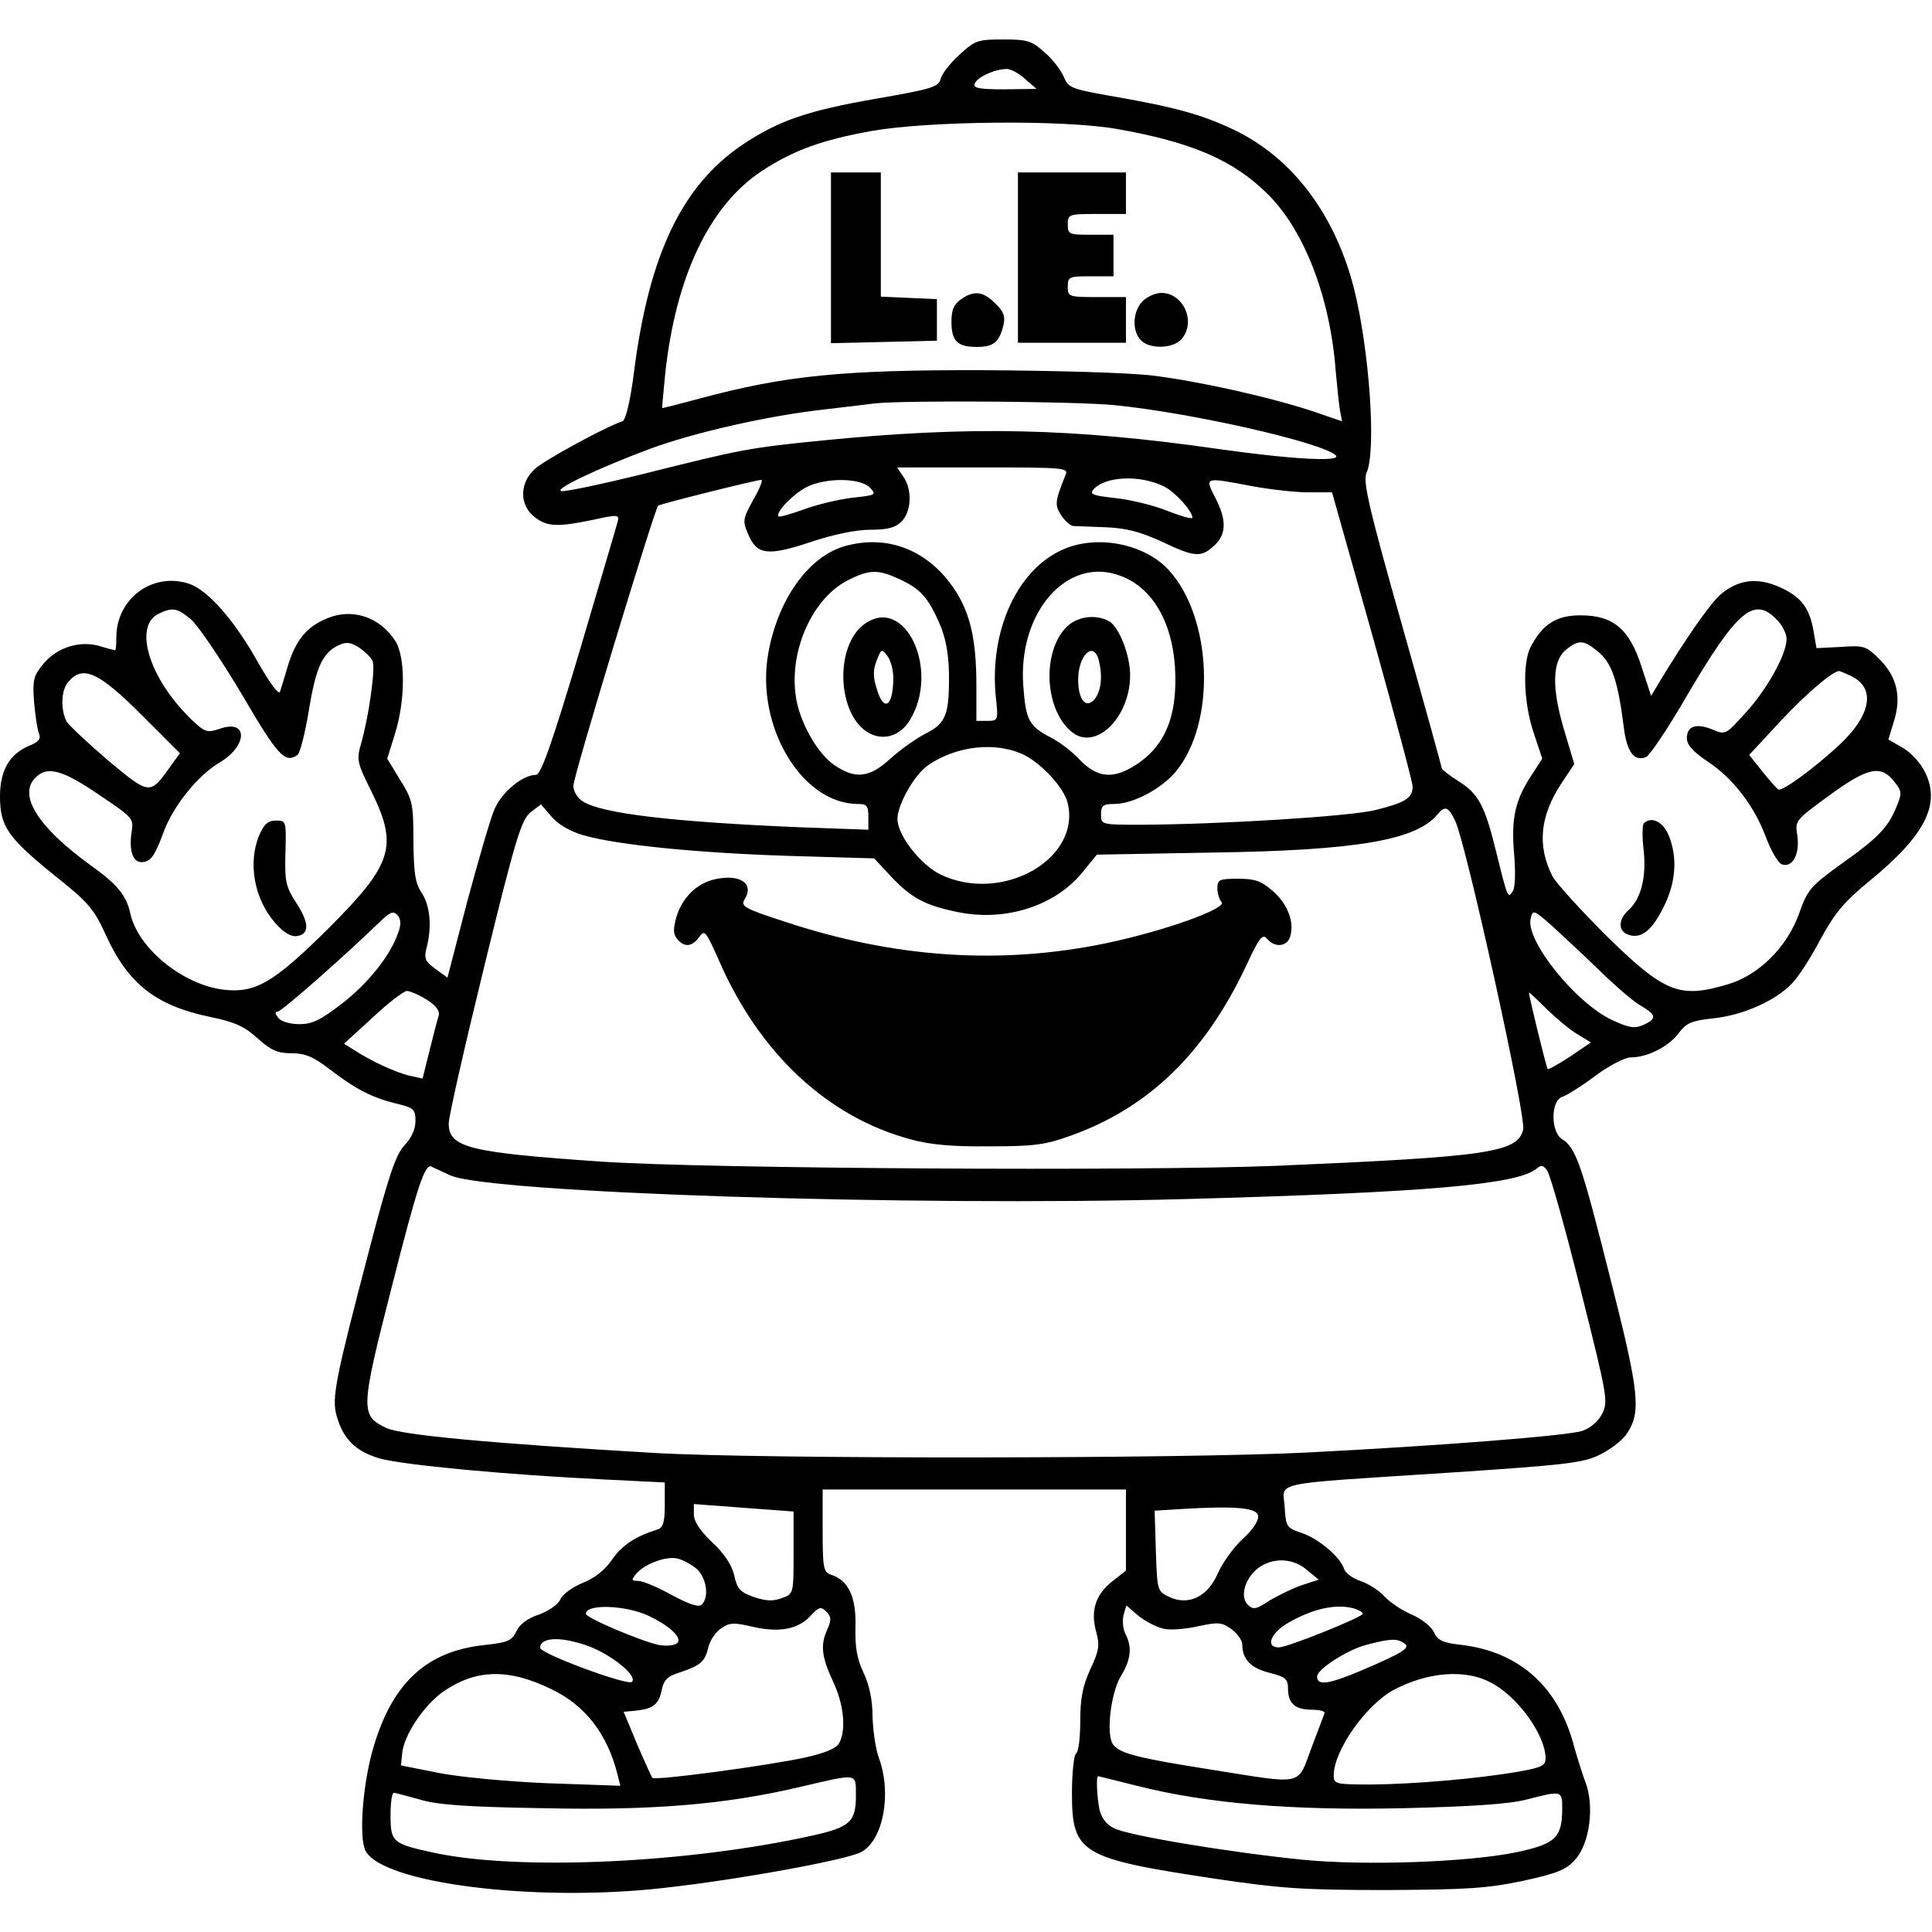 <?xml version="1.0" encoding="UTF-8" standalone="yes"?>
<svg version="1.0" xmlns="http://www.w3.org/2000/svg" width="100mm" height="100mm" viewBox="0 0 465 446" preserveAspectRatio="xMidYMid meet">
  <g transform="translate(0,446) scale(0.1,-0.1)" fill="#000000" stroke="none">
    <path d="M2310 4424 c-22 -20 -43 -46 -46 -59 -5 -19 -20 -24 -152 -47 -168
-29 -237 -53 -323 -110 -147 -98 -227 -265 -263 -548 -9 -71 -20 -116 -28
-119 -40 -13 -189 -94 -211 -115 -37 -34 -37 -86 -1 -115 31 -24 55 -25 142
-7 58 13 63 12 59 -3 -2 -9 -44 -150 -92 -313 -67 -224 -93 -298 -105 -298
-32 0 -82 -41 -100 -83 -10 -23 -39 -124 -66 -224 l-47 -181 -29 21 c-25 18
-28 25 -21 52 13 50 8 101 -12 131 -16 24 -19 47 -20 125 0 90 -2 99 -32 147
l-31 51 19 61 c25 81 25 185 0 223 -37 57 -103 79 -163 54 -49 -20 -75 -51
-94 -111 -8 -28 -18 -58 -20 -66 -3 -8 -24 20 -52 69 -58 104 -122 176 -167
191 -88 29 -175 -36 -175 -129 0 -17 -1 -31 -3 -31 -1 0 -18 4 -37 10 -48 14
-102 -3 -135 -42 -24 -29 -27 -38 -23 -93 3 -33 8 -67 12 -76 5 -12 -1 -20
-24 -29 -47 -20 -70 -59 -70 -122 0 -72 19 -99 130 -189 83 -66 96 -81 125
-145 54 -118 121 -170 253 -197 58 -12 81 -23 112 -51 32 -29 48 -36 82 -36
32 0 52 -8 92 -39 63 -48 100 -67 159 -82 43 -10 47 -14 47 -42 0 -20 -10 -41
-26 -58 -21 -22 -38 -71 -85 -251 -81 -309 -91 -357 -79 -400 16 -57 46 -86
103 -103 56 -16 312 -40 545 -51 l142 -7 0 -54 c0 -42 -4 -55 -17 -59 -54 -17
-86 -38 -110 -73 -18 -26 -43 -45 -71 -56 -24 -10 -48 -27 -53 -39 -6 -13 -28
-28 -52 -37 -27 -9 -46 -23 -54 -40 -11 -23 -21 -27 -74 -33 -141 -14 -224
-90 -270 -246 -26 -87 -36 -218 -19 -250 42 -78 408 -124 717 -89 181 20 444
68 477 87 52 30 73 140 41 227 -8 22 -14 67 -15 100 0 39 -8 76 -22 105 -16
34 -20 61 -19 110 2 71 -17 112 -59 125 -18 6 -20 16 -20 106 l0 99 365 0 365
0 0 -97 0 -98 -34 -27 c-40 -32 -52 -71 -37 -123 8 -30 6 -44 -15 -88 -18 -40
-24 -69 -24 -124 0 -39 -4 -75 -10 -78 -5 -3 -10 -46 -10 -95 0 -146 20 -158
346 -207 155 -23 210 -27 409 -27 198 1 244 4 330 22 83 18 105 27 126 51 35
38 47 129 25 186 -8 22 -20 60 -27 85 -37 144 -131 229 -271 246 -46 5 -58 11
-67 31 -6 13 -30 32 -53 42 -24 10 -54 30 -67 45 -13 14 -39 30 -57 36 -18 6
-36 19 -39 29 -9 28 -60 72 -101 86 -38 13 -39 15 -42 63 -4 62 -43 54 388 82
288 19 330 24 369 43 25 12 54 34 64 48 38 53 34 97 -38 380 -69 274 -82 311
-115 332 -28 17 -28 93 0 102 10 3 47 26 80 51 34 25 71 44 85 44 40 0 91 26
115 58 19 25 30 30 83 36 71 7 150 42 190 84 15 15 46 63 69 107 35 64 57 90
118 140 133 109 172 184 133 262 -10 21 -34 47 -53 58 l-35 20 13 43 c19 59 8
108 -34 150 -32 32 -37 34 -93 30 l-59 -3 -7 40 c-9 56 -30 84 -82 107 -54 24
-99 18 -141 -17 -25 -21 -85 -107 -149 -213 l-19 -32 -23 70 c-29 91 -68 124
-147 124 -58 0 -91 -21 -120 -76 -20 -39 -17 -134 7 -206 l21 -63 -24 -37
c-41 -61 -51 -105 -44 -190 4 -45 3 -83 -3 -92 -12 -18 -12 -18 -41 99 -27
109 -42 136 -90 166 -22 14 -40 28 -40 31 0 3 -43 159 -96 346 -81 286 -94
345 -85 365 24 52 7 295 -30 443 -46 180 -149 316 -290 383 -78 37 -144 55
-301 82 -90 16 -97 19 -108 46 -7 16 -28 43 -47 59 -30 27 -41 30 -98 30 -61
0 -68 -2 -105 -36z m157 -59 l28 -24 -77 -1 c-63 0 -76 3 -72 14 6 15 46 34
76 35 9 1 30 -10 45 -24z m219 -120 c183 -32 284 -76 366 -158 88 -88 150
-249 163 -427 4 -41 8 -85 11 -97 l4 -22 -67 23 c-101 34 -275 73 -388 87 -57
7 -235 12 -410 13 -337 1 -476 -13 -680 -68 -49 -13 -91 -24 -91 -23 -1 1 3
38 7 82 25 233 106 405 232 488 76 50 144 75 266 97 140 24 458 27 587 5z m-5
-665 c185 -18 502 -90 534 -121 16 -16 -103 -10 -280 15 -356 51 -600 56 -954
21 -181 -18 -198 -22 -430 -80 -101 -25 -191 -44 -200 -42 -19 4 86 54 214
102 106 39 282 79 415 94 52 6 109 13 125 15 71 8 482 5 576 -4z m-116 -167
c-26 -65 -27 -73 -11 -98 9 -14 22 -25 29 -26 6 0 42 -2 78 -3 50 -2 83 -11
134 -34 77 -37 95 -39 123 -14 33 27 36 61 9 115 -28 55 -31 54 86 32 43 -8
105 -15 136 -15 l57 0 97 -344 c53 -190 97 -354 97 -364 0 -28 -18 -39 -91
-57 -63 -15 -369 -34 -561 -35 -98 0 -98 0 -98 25 0 21 5 25 32 25 45 0 113
36 148 78 98 118 88 372 -18 486 -58 62 -169 84 -250 50 -113 -47 -182 -197
-165 -359 6 -54 5 -55 -21 -55 l-26 0 0 85 c0 111 -15 175 -53 232 -63 94
-160 132 -262 104 -88 -24 -163 -128 -186 -259 -31 -175 81 -362 216 -362 21
0 25 -4 25 -31 l0 -31 -167 6 c-307 13 -474 33 -520 62 -13 8 -23 24 -23 38 0
23 195 664 204 674 5 4 232 61 248 62 5 0 -4 -22 -19 -48 -25 -45 -26 -51 -13
-81 21 -52 47 -55 150 -21 56 19 111 30 145 30 42 0 60 5 75 20 24 24 26 77 4
108 l-15 22 207 0 c192 0 206 -1 199 -17z m237 -29 c26 -13 68 -59 68 -75 0
-4 -26 3 -59 16 -32 13 -88 27 -125 31 -54 6 -64 9 -55 20 27 33 113 37 171 8z
m-708 -3 c16 -17 14 -18 -43 -24 -32 -4 -84 -16 -116 -28 -31 -11 -58 -19 -61
-17 -9 9 36 55 68 71 47 23 130 22 152 -2z m71 -220 c50 -23 68 -43 96 -106
15 -35 22 -71 23 -120 1 -101 -7 -121 -57 -146 -23 -12 -61 -39 -84 -60 -50
-46 -84 -50 -134 -16 -42 28 -86 106 -94 169 -15 109 41 233 125 276 53 27 73
27 125 3z m532 8 c76 -28 124 -110 131 -220 7 -118 -24 -192 -99 -238 -52 -32
-89 -27 -130 15 -18 20 -50 44 -70 54 -52 27 -60 41 -66 123 -14 178 106 315
234 266z m-2237 -105 c17 -15 72 -96 122 -180 87 -149 104 -167 134 -146 6 4
18 51 27 105 17 105 33 141 72 159 19 9 30 7 50 -6 14 -10 29 -24 32 -33 7
-18 -10 -136 -28 -198 -11 -38 -10 -45 25 -115 65 -132 51 -175 -103 -329
-132 -131 -176 -157 -253 -148 -98 12 -205 99 -224 182 -10 46 -31 71 -98 119
-124 90 -173 167 -131 209 28 29 64 20 152 -40 82 -55 85 -58 80 -89 -7 -44 2
-74 23 -74 22 0 32 13 54 73 23 62 82 136 135 167 68 41 68 105 0 81 -30 -10
-35 -9 -67 21 -103 99 -142 226 -80 256 34 16 44 14 78 -14z m3815 1 c14 -13
25 -35 25 -48 0 -37 -48 -123 -100 -179 -46 -51 -47 -52 -78 -39 -39 16 -62 9
-62 -21 0 -16 15 -32 50 -56 60 -39 113 -107 141 -184 12 -31 28 -59 37 -63
26 -10 44 24 38 68 -6 37 -6 37 76 97 93 68 125 75 157 34 19 -24 19 -28 5
-62 -20 -49 -44 -74 -136 -139 -70 -51 -78 -60 -98 -117 -29 -81 -97 -148
-171 -170 -117 -35 -152 -21 -293 117 -62 62 -120 126 -129 142 -38 74 -31
146 22 226 l30 45 -25 84 c-30 101 -28 165 6 192 30 24 43 23 78 -7 32 -27 46
-70 60 -179 7 -60 25 -85 54 -73 8 3 52 68 96 144 122 208 163 243 217 188z
m-3931 -234 l89 -89 -21 -29 c-51 -72 -50 -73 -151 11 -49 42 -95 85 -101 95
-14 27 -13 74 3 93 35 44 74 27 181 -81z m4109 98 c62 -28 52 -93 -24 -165
-61 -57 -140 -115 -149 -109 -5 3 -22 23 -39 44 l-31 39 77 83 c62 66 124 119
140 119 1 0 13 -5 26 -11z m-1986 -192 c43 -23 92 -77 102 -112 36 -136 -156
-246 -305 -175 -49 24 -104 95 -104 134 0 34 40 105 72 128 70 49 167 59 235
25z m-1064 -192 c83 -24 277 -43 496 -50 l205 -6 40 -43 c49 -52 82 -70 160
-86 115 -24 234 14 300 94 l36 44 277 5 c348 5 491 30 542 91 19 23 27 20 44
-16 27 -60 171 -712 163 -742 -14 -55 -82 -65 -596 -87 -331 -13 -1364 -7
-1620 10 -322 22 -370 34 -370 92 0 17 39 188 86 380 75 307 89 351 111 369
l25 19 25 -29 c16 -19 43 -35 76 -45z m-445 -236 c-19 -55 -74 -123 -137 -171
-49 -38 -70 -48 -100 -48 -22 0 -44 6 -51 15 -8 10 -9 15 -2 15 9 0 155 128
247 217 25 24 32 26 42 15 8 -10 9 -22 1 -43z m2893 -91 c38 -37 82 -75 99
-84 37 -22 38 -31 5 -46 -21 -9 -34 -7 -75 12 -88 41 -209 192 -196 244 5 22
7 22 52 -18 25 -23 77 -71 115 -108z m-2824 -69 c22 -14 32 -27 29 -38 -3 -9
-13 -47 -22 -84 l-17 -68 -31 7 c-32 7 -93 35 -134 62 l-24 15 69 63 c37 35
74 63 82 64 7 0 29 -9 48 -21z m2771 -84 l31 -19 -50 -34 c-28 -18 -52 -32
-54 -30 -3 3 -45 174 -45 184 0 2 19 -16 43 -40 24 -23 57 -51 75 -61z m-2714
-339 c94 -42 1105 -75 1767 -57 585 16 800 35 847 73 11 10 17 9 26 -5 7 -9
43 -137 80 -285 65 -259 67 -270 52 -300 -10 -19 -28 -34 -48 -41 -38 -12
-348 -36 -663 -52 -290 -15 -1316 -16 -1570 -1 -394 23 -608 43 -645 60 -63
30 -63 43 13 340 62 244 80 298 96 289 3 -2 24 -11 45 -21z m826 -908 c0 -98
0 -99 -27 -109 -21 -8 -38 -8 -68 2 -34 12 -41 20 -48 53 -6 25 -24 52 -53 79
-29 28 -44 50 -44 67 l0 25 120 -9 120 -9 0 -99z m1118 89 c2 -12 -12 -33 -37
-56 -22 -20 -49 -58 -60 -83 -24 -56 -71 -79 -118 -56 -27 13 -28 15 -31 110
l-3 97 63 4 c133 8 183 3 186 -16z m-1350 -129 c23 -23 29 -67 11 -85 -7 -7
-29 0 -72 23 -34 19 -70 34 -81 34 -16 0 -17 2 -5 17 21 24 71 43 99 37 14 -3
35 -15 48 -26z m1468 -2 l28 -23 -40 -13 c-21 -7 -56 -24 -78 -37 -33 -22 -40
-23 -53 -10 -19 19 -7 62 24 87 35 27 85 26 119 -4z m-1585 -110 c53 -25 85
-56 67 -67 -7 -5 -26 -6 -43 -3 -42 9 -175 65 -175 75 0 24 96 21 151 -5z
m431 -31 c-18 -38 -15 -67 13 -127 26 -55 32 -116 15 -148 -7 -13 -33 -24 -82
-35 -92 -20 -361 -56 -368 -49 -2 3 -19 40 -37 82 l-32 77 32 3 c40 5 53 15
60 51 5 23 14 32 44 41 50 17 60 26 68 61 4 16 18 37 31 45 20 14 31 14 74 4
64 -15 110 -7 140 25 21 23 26 24 39 11 12 -12 12 -20 3 -41z m808 0 c16 -4
54 -1 84 6 48 10 56 10 80 -7 14 -11 26 -27 26 -37 0 -36 21 -57 65 -68 39
-10 45 -15 45 -38 0 -36 17 -51 58 -51 18 0 32 -4 30 -8 -1 -4 -16 -42 -32
-85 -34 -91 -16 -87 -236 -52 -178 28 -223 39 -240 60 -19 22 -7 127 19 168
23 38 26 68 10 99 -6 11 -8 31 -5 45 l7 24 29 -25 c16 -13 43 -27 60 -31z
m458 49 c12 -4 22 -9 22 -13 0 -8 -181 -81 -202 -81 -34 0 -19 36 24 60 60 34
113 45 156 34z m-1847 -89 c56 -19 125 -73 110 -88 -10 -10 -221 68 -221 82 0
25 47 28 111 6z m1967 6 c19 -11 3 -22 -100 -66 -80 -34 -108 -38 -108 -15 0
17 72 64 118 76 57 15 73 16 90 5z m-2050 -112 c81 -39 134 -108 158 -204 l7
-28 -174 6 c-98 4 -213 15 -264 25 l-90 18 3 29 c4 44 52 115 98 148 79 55
158 57 262 6z m2259 17 c65 -33 132 -126 133 -182 0 -19 -9 -23 -65 -33 -98
-17 -250 -30 -352 -31 -90 0 -93 1 -93 23 1 60 78 169 145 205 82 43 171 50
232 18z m-1527 -274 c0 -62 -15 -75 -105 -95 -297 -66 -702 -85 -907 -42 -103
22 -108 26 -108 90 0 30 3 55 8 55 4 0 32 -8 62 -16 41 -13 115 -18 295 -21
267 -6 441 9 620 51 142 33 135 35 135 -22z m680 24 c167 -42 371 -59 639 -53
166 4 254 10 296 21 84 22 85 21 85 -21 0 -71 -16 -86 -110 -106 -115 -24
-365 -33 -515 -18 -170 17 -421 58 -454 76 -19 9 -30 25 -35 46 -6 32 -8 79
-3 79 1 0 45 -11 97 -24z"/>
    <path d="M2000 3935 l0 -206 128 3 127 3 0 50 0 50 -67 3 -68 3 0 149 0 150
-60 0 -60 0 0 -205z"/>
    <path d="M2450 3935 l0 -205 130 0 130 0 0 55 0 55 -70 0 c-68 0 -70 1 -70 25
0 24 3 25 55 25 l55 0 0 50 0 50 -55 0 c-52 0 -55 1 -55 25 0 24 2 25 70 25
l70 0 0 50 0 50 -130 0 -130 0 0 -205z"/>
    <path d="M2312 3834 c-16 -11 -22 -25 -22 -53 0 -47 14 -61 61 -61 40 0 54 11
64 52 5 21 1 33 -19 52 -29 30 -52 33 -84 10z"/>
    <path d="M2750 3830 c-24 -24 -26 -72 -4 -94 21 -22 77 -20 97 2 37 41 6 112
-48 112 -14 0 -34 -9 -45 -20z"/>
    <path d="M2082 3054 c-74 -51 -68 -220 9 -263 36 -20 76 -7 99 31 73 120 -11
300 -108 232z m68 -130 c0 -70 -23 -85 -40 -26 -9 27 -9 45 0 67 11 29 12 29
26 11 8 -11 14 -34 14 -52z"/>
    <path d="M2565 3044 c-58 -62 -50 -199 15 -251 57 -46 140 35 140 137 0 49
-27 117 -51 130 -33 18 -79 11 -104 -16z m79 -76 c10 -38 7 -73 -8 -94 -21
-27 -41 -5 -41 45 0 58 36 94 49 49z"/>
    <path d="M624 2545 c-28 -67 -12 -154 38 -211 20 -23 38 -34 52 -32 31 4 31
31 -1 80 -25 39 -28 51 -26 121 2 76 2 77 -23 77 -19 0 -28 -8 -40 -35z"/>
    <path d="M3956 2573 c-3 -4 -4 -32 0 -64 7 -64 -6 -117 -36 -144 -26 -23 -26
-52 0 -60 30 -10 56 10 84 67 30 59 34 120 12 173 -14 33 -42 46 -60 28z"/>
    <path d="M1722 2439 c-44 -9 -80 -44 -94 -91 -8 -29 -8 -41 2 -53 17 -21 36
-19 53 5 13 18 16 14 48 -58 97 -222 260 -375 460 -429 46 -13 100 -18 189
-17 109 0 134 3 198 26 187 67 323 199 422 410 31 67 39 77 50 63 18 -21 47
-19 55 5 11 35 -5 78 -41 110 -29 25 -43 30 -84 30 -45 0 -50 -2 -50 -23 0
-13 5 -28 10 -33 15 -15 -138 -70 -277 -99 -255 -53 -510 -36 -775 52 -96 31
-106 37 -96 53 24 38 -10 62 -70 49z"/>
  </g>
</svg>